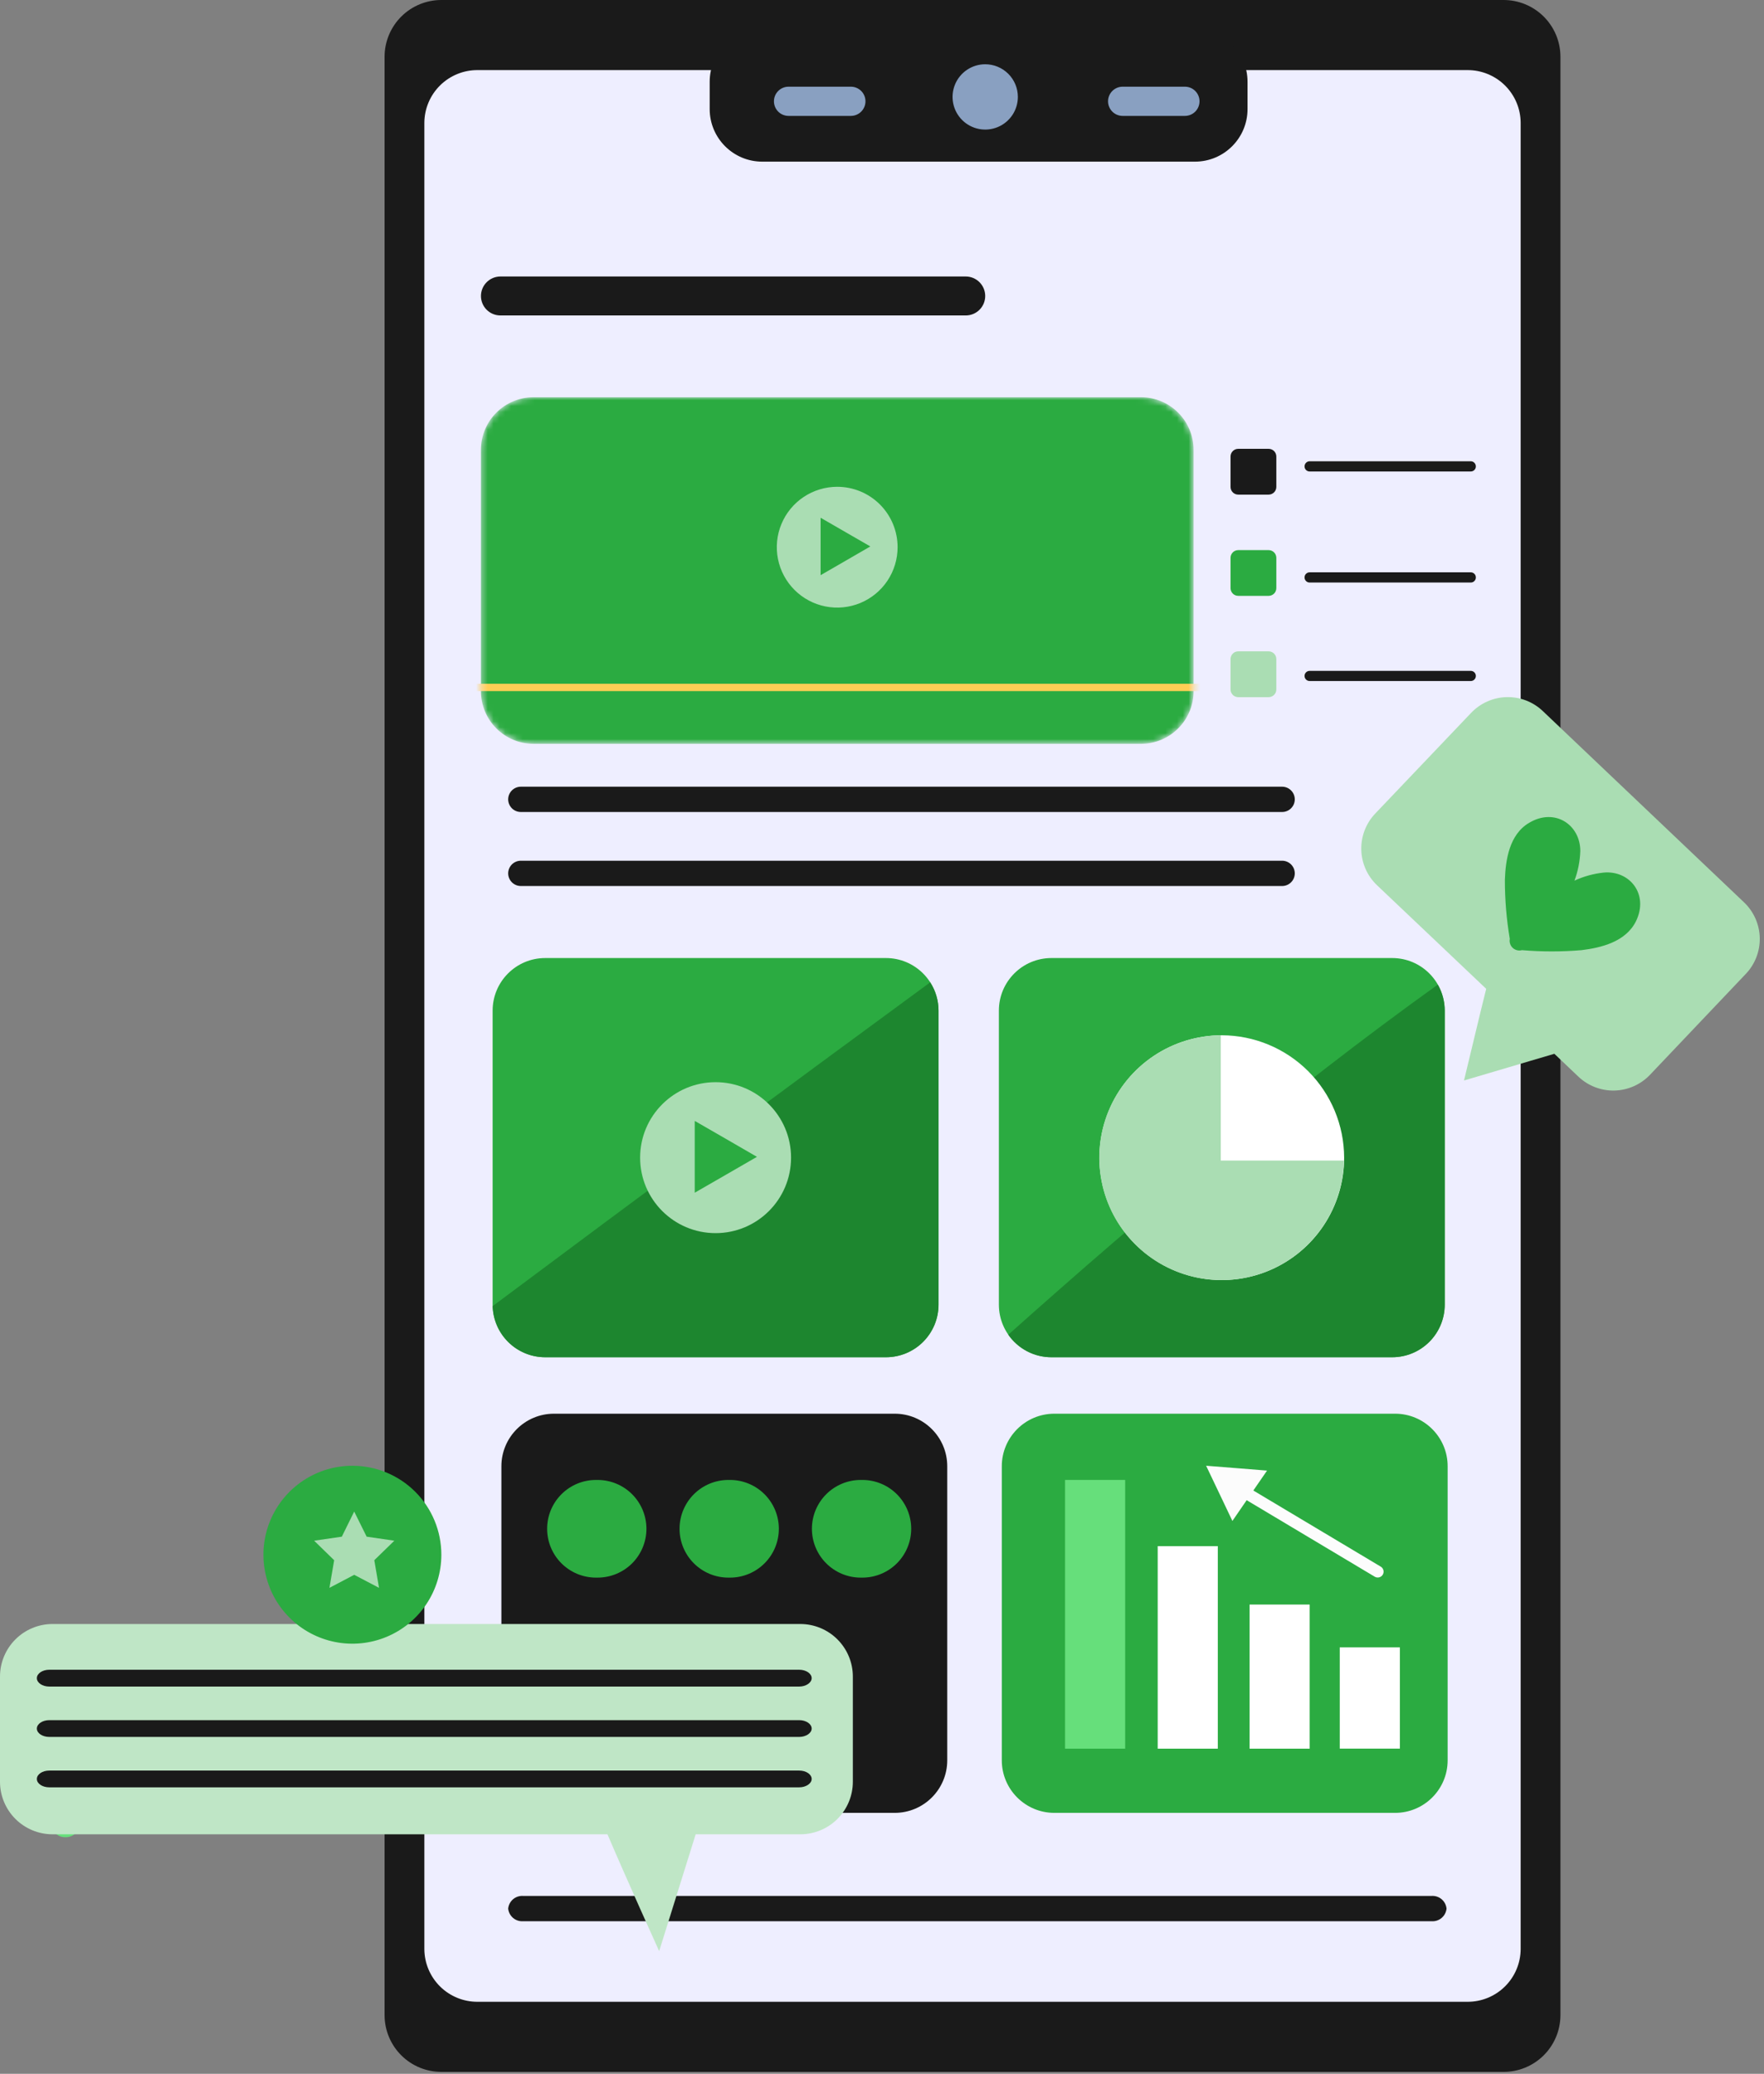 <?xml version="1.0" encoding="UTF-8"?> <svg xmlns="http://www.w3.org/2000/svg" width="302" height="355" viewBox="0 0 302 355" fill="none"><rect x="0" y="0" width="302" height="355" fill="#808080" stroke="none"/><path d="M239.75 245.34C239.7 257.4 235.81 269.23 237.09 281.34C237.096 281.558 237.157 281.77 237.269 281.957C237.38 282.144 237.538 282.299 237.727 282.408C237.916 282.516 238.129 282.574 238.347 282.577C238.564 282.579 238.779 282.525 238.97 282.42C246.58 278.56 252.51 272.33 259.63 267.75C260.98 266.88 259.73 264.75 258.37 265.59C251.24 270.17 245.31 276.4 237.71 280.26L239.59 281.34C238.31 269.23 242.2 257.4 242.25 245.34C242.25 245.009 242.118 244.691 241.884 244.456C241.649 244.222 241.331 244.09 241 244.09C240.668 244.09 240.35 244.222 240.116 244.456C239.882 244.691 239.75 245.009 239.75 245.34Z" fill="#27685B"></path><path d="M61.92 280.92C55.86 285.01 52.52 292.23 45.92 295.59C44.48 296.32 45.75 298.47 47.18 297.75C53.84 294.35 57.11 287.18 63.18 283.08C64.5 282.18 63.25 280.02 61.92 280.92Z" fill="#0B3F35"></path><path d="M84.63 245.34C84.68 257.4 88.57 269.23 87.29 281.34L89.17 280.26C81.57 276.4 75.64 270.17 68.51 265.59C67.15 264.72 65.9 266.88 67.25 267.75C74.37 272.33 80.3 278.56 87.91 282.42C88.101 282.525 88.316 282.579 88.533 282.577C88.751 282.574 88.964 282.516 89.153 282.408C89.342 282.299 89.5 282.144 89.611 281.957C89.723 281.77 89.784 281.558 89.79 281.34C91.07 269.23 87.18 257.4 87.13 245.34C87.13 245.009 86.998 244.691 86.764 244.456C86.529 244.222 86.212 244.09 85.88 244.09C85.549 244.09 85.231 244.222 84.996 244.456C84.762 244.691 84.63 245.009 84.63 245.34Z" fill="#27685B"></path><path d="M46.55 299.5C49.77 299.5 49.77 304.5 46.55 304.5C43.33 304.5 43.32 299.5 46.55 299.5Z" fill="#66DF7B"></path><path d="M33.88 284.84C37.1 284.84 37.1 289.84 33.88 289.84C30.66 289.84 30.66 284.84 33.88 284.84Z" fill="#66DF7B"></path><path d="M31.21 304.17C34.44 304.17 34.44 309.17 31.21 309.17C27.98 309.17 27.99 304.17 31.21 304.17Z" fill="#66DF7B"></path><path d="M15.21 284.84C18.44 284.84 18.44 289.84 15.21 289.84C11.98 289.84 11.99 284.84 15.21 284.84Z" fill="#66DF7B"></path><path d="M11.21 309.5C14.44 309.5 14.44 314.5 11.21 314.5C7.98 314.5 7.99 309.5 11.21 309.5Z" fill="#66DF7B"></path><path d="M267.15 345.02C267.129 347.599 266.085 350.064 264.247 351.874C262.41 353.683 259.929 354.689 257.35 354.67H75.63C74.354 354.679 73.088 354.437 71.905 353.957C70.722 353.477 69.645 352.769 68.736 351.873C67.827 350.977 67.104 349.91 66.607 348.735C66.11 347.559 65.849 346.297 65.84 345.02V9.66C65.848 8.383 66.107 7.12 66.604 5.943C67.1 4.766 67.824 3.698 68.733 2.801C69.642 1.904 70.719 1.195 71.903 0.714C73.086 0.234 74.353 -0.009 75.63 0H257.35C258.628 -0.009 259.895 0.234 261.079 0.714C262.263 1.195 263.341 1.904 264.251 2.801C265.161 3.698 265.885 4.765 266.383 5.942C266.88 7.119 267.141 8.382 267.15 9.66V345.02Z" fill="#1A1A1A"></path><path d="M260.34 333.67C260.331 334.861 260.087 336.039 259.623 337.136C259.159 338.233 258.483 339.228 257.634 340.063C256.785 340.899 255.78 341.559 254.676 342.007C253.572 342.454 252.391 342.679 251.2 342.67H81.78C79.376 342.686 77.064 341.747 75.352 340.06C73.641 338.372 72.668 336.074 72.65 333.67V21C72.668 18.596 73.641 16.298 75.352 14.611C77.064 12.923 79.376 11.984 81.78 12H251.2C252.391 11.991 253.572 12.216 254.676 12.664C255.78 13.111 256.785 13.771 257.634 14.607C258.483 15.443 259.159 16.438 259.623 17.535C260.087 18.631 260.331 19.809 260.34 21V333.67Z" fill="#EEEEFF"></path><path d="M238.34 164H180.01C175.039 164 171.01 168.03 171.01 173V223.33C171.01 228.301 175.039 232.33 180.01 232.33H238.34C243.311 232.33 247.34 228.301 247.34 223.33V173C247.34 168.03 243.311 164 238.34 164Z" fill="#2BAB41"></path><path d="M153.17 242H94.84C89.87 242 85.84 246.03 85.84 251V301.331C85.84 306.301 89.87 310.331 94.84 310.331H153.17C158.141 310.331 162.17 306.301 162.17 301.331V251C162.17 246.03 158.141 242 153.17 242Z" fill="#1A1A1A"></path><path d="M238.84 242H180.51C175.539 242 171.51 246.03 171.51 251V301.331C171.51 306.301 175.539 310.331 180.51 310.331H238.84C243.811 310.331 247.84 306.301 247.84 301.331V251C247.84 246.03 243.811 242 238.84 242Z" fill="#2BAB41"></path><path d="M172.62 228.48C173.448 229.671 174.552 230.643 175.837 231.315C177.121 231.987 178.55 232.339 180 232.34H238.34C240.727 232.34 243.016 231.392 244.704 229.704C246.392 228.016 247.34 225.727 247.34 223.34V173C247.336 171.439 246.926 169.905 246.15 168.55C220.44 186.99 196.23 207.41 172.62 228.48Z" fill="#1D862F"></path><path d="M230.12 198.17C230.12 202.314 228.891 206.364 226.589 209.809C224.287 213.255 221.015 215.94 217.187 217.525C213.359 219.111 209.147 219.526 205.083 218.718C201.019 217.909 197.286 215.914 194.356 212.984C191.426 210.054 189.431 206.321 188.623 202.257C187.814 198.193 188.229 193.981 189.815 190.153C191.4 186.325 194.086 183.053 197.531 180.751C200.976 178.449 205.026 177.22 209.17 177.22C214.722 177.233 220.043 179.445 223.969 183.371C227.895 187.297 230.107 192.618 230.12 198.17Z" fill="white"></path><path d="M209 198.67V177.23C204.884 177.259 200.867 178.5 197.452 180.798C194.036 183.095 191.373 186.348 189.796 190.15C188.218 193.953 187.795 198.135 188.58 202.176C189.366 206.217 191.324 209.937 194.211 212.871C197.097 215.806 200.784 217.825 204.812 218.677C208.839 219.528 213.028 219.175 216.856 217.66C220.683 216.145 223.98 213.536 226.333 210.159C228.687 206.781 229.994 202.786 230.09 198.67H209Z" fill="#AADDB3"></path><path d="M168.67 50.67C168.67 51.553 168.319 52.4 167.695 53.025C167.07 53.649 166.223 54 165.34 54H85.67C84.787 54 83.94 53.649 83.315 53.025C82.691 52.4 82.34 51.553 82.34 50.67C82.34 49.786 82.691 48.938 83.315 48.312C83.939 47.686 84.786 47.333 85.67 47.33H165.34C166.224 47.333 167.071 47.686 167.695 48.312C168.32 48.938 168.67 49.786 168.67 50.67Z" fill="#1A1A1A"></path><mask id="mask0_600_745" style="mask-type:luminance" maskUnits="userSpaceOnUse" x="82" y="68" width="123" height="60"><path d="M195.34 68.001H91.34C86.37 68.001 82.34 72.03 82.34 77.001V118.33C82.34 123.301 86.37 127.33 91.34 127.33H195.34C200.311 127.33 204.34 123.301 204.34 118.33V77.001C204.34 72.03 200.311 68.001 195.34 68.001Z" fill="white"></path></mask><g mask="url(#mask0_600_745)"><path d="M195.34 68.001H91.34C86.37 68.001 82.34 72.03 82.34 77.001V118.33C82.34 123.301 86.37 127.33 91.34 127.33H195.34C200.311 127.33 204.34 123.301 204.34 118.33V77.001C204.34 72.03 200.311 68.001 195.34 68.001Z" fill="#2BAB41"></path><path d="M79.67 118.3H206.33C206.482 118.281 206.622 118.207 206.723 118.092C206.825 117.977 206.881 117.829 206.881 117.675C206.881 117.522 206.825 117.374 206.723 117.259C206.622 117.144 206.482 117.07 206.33 117.05H79.67C79.518 117.07 79.378 117.144 79.277 117.259C79.175 117.374 79.119 117.522 79.119 117.675C79.119 117.829 79.175 117.977 79.277 118.092C79.378 118.207 79.518 118.281 79.67 118.3Z" fill="#FFCE55"></path><path d="M153.67 93.661C153.672 95.707 153.067 97.707 151.932 99.409C150.796 101.111 149.181 102.438 147.292 103.222C145.402 104.005 143.322 104.211 141.315 103.812C139.309 103.414 137.465 102.429 136.019 100.982C134.572 99.535 133.587 97.692 133.188 95.685C132.79 93.679 132.995 91.599 133.779 89.709C134.563 87.819 135.89 86.204 137.592 85.069C139.294 83.934 141.294 83.329 143.34 83.331C146.08 83.331 148.707 84.419 150.644 86.356C152.582 88.293 153.67 90.921 153.67 93.661Z" fill="#AADDB3"></path><path d="M149 93.54L144.75 96L140.49 98.46V93.54V88.63L144.75 91.09L149 93.54Z" fill="#2BAB41"></path></g><path d="M217.19 76.83H211.99C211.261 76.83 210.67 77.421 210.67 78.15V83.35C210.67 84.079 211.261 84.67 211.99 84.67H217.19C217.919 84.67 218.51 84.079 218.51 83.35V78.15C218.51 77.421 217.919 76.83 217.19 76.83Z" fill="#1A1A1A"></path><path d="M217.19 94.17H211.99C211.261 94.17 210.67 94.761 210.67 95.49V100.68C210.67 101.409 211.261 102 211.99 102H217.19C217.919 102 218.51 101.409 218.51 100.68V95.49C218.51 94.761 217.919 94.17 217.19 94.17Z" fill="#2BAB41"></path><path d="M217.19 111.5H211.99C211.261 111.5 210.67 112.091 210.67 112.82V118.02C210.67 118.749 211.261 119.34 211.99 119.34H217.19C217.919 119.34 218.51 118.749 218.51 118.02V112.82C218.51 112.091 217.919 111.5 217.19 111.5Z" fill="#AADDB3"></path><path d="M252.67 79.841C252.67 80.071 252.578 80.293 252.415 80.456C252.252 80.619 252.031 80.71 251.8 80.71H224.21C223.979 80.71 223.758 80.619 223.595 80.456C223.432 80.293 223.34 80.071 223.34 79.841C223.34 79.609 223.431 79.386 223.594 79.222C223.757 79.057 223.978 78.963 224.21 78.96H251.8C252.032 78.963 252.253 79.057 252.416 79.222C252.579 79.386 252.67 79.609 252.67 79.841Z" fill="#1A1A1A"></path><path d="M252.67 98.84C252.671 98.955 252.65 99.07 252.607 99.176C252.563 99.283 252.5 99.38 252.419 99.462C252.338 99.544 252.241 99.609 252.135 99.653C252.029 99.697 251.915 99.72 251.8 99.72H224.21C224.095 99.72 223.981 99.697 223.875 99.653C223.768 99.609 223.672 99.544 223.591 99.462C223.51 99.38 223.446 99.283 223.403 99.176C223.36 99.07 223.339 98.955 223.34 98.84C223.34 98.609 223.432 98.388 223.595 98.225C223.758 98.062 223.979 97.97 224.21 97.97H251.8C252.031 97.97 252.252 98.062 252.415 98.225C252.578 98.388 252.67 98.609 252.67 98.84Z" fill="#1A1A1A"></path><path d="M252.67 115.71C252.67 115.941 252.578 116.162 252.415 116.326C252.252 116.489 252.031 116.58 251.8 116.58H224.21C223.979 116.58 223.758 116.489 223.595 116.326C223.432 116.162 223.34 115.941 223.34 115.71C223.34 115.48 223.432 115.258 223.595 115.095C223.758 114.932 223.979 114.84 224.21 114.84H251.8C252.031 114.84 252.252 114.932 252.415 115.095C252.578 115.258 252.67 115.48 252.67 115.71Z" fill="#1A1A1A"></path><path d="M221.67 136.84C221.667 137.414 221.438 137.964 221.031 138.368C220.624 138.773 220.074 139 219.5 139H89.17C88.596 139 88.046 138.773 87.639 138.368C87.233 137.964 87.003 137.414 87 136.84C87 136.265 87.229 135.713 87.636 135.306C88.043 134.899 88.594 134.67 89.17 134.67H219.5C220.076 134.67 220.628 134.899 221.034 135.306C221.441 135.713 221.67 136.265 221.67 136.84Z" fill="#1A1A1A"></path><path d="M221.67 149.5C221.67 150.076 221.441 150.628 221.034 151.035C220.628 151.442 220.076 151.67 219.5 151.67H89.17C88.594 151.67 88.043 151.442 87.636 151.035C87.229 150.628 87 150.076 87 149.5C87.003 148.927 87.233 148.377 87.639 147.972C88.046 147.568 88.596 147.34 89.17 147.34H219.5C220.074 147.34 220.624 147.568 221.031 147.972C221.438 148.377 221.667 148.927 221.67 149.5Z" fill="#1A1A1A"></path><path d="M247.65 326.72C247.587 327.347 247.28 327.925 246.796 328.329C246.312 328.732 245.689 328.93 245.06 328.88H89.59C88.962 328.93 88.338 328.732 87.854 328.329C87.37 327.925 87.064 327.347 87 326.72C87.061 326.091 87.367 325.511 87.851 325.105C88.335 324.699 88.96 324.5 89.59 324.55H245.06C245.69 324.5 246.315 324.699 246.799 325.105C247.283 325.511 247.589 326.091 247.65 326.72Z" fill="#1A1A1A"></path><path d="M298.6 154.48L264.13 121.72C262.462 120.134 260.232 119.276 257.931 119.334C255.63 119.392 253.446 120.362 251.86 122.03L235.44 139.27C233.854 140.938 232.996 143.168 233.054 145.469C233.112 147.77 234.082 149.954 235.75 151.54L254.44 169.27L253.44 173.33L250.64 184.96L262.11 181.57L266.11 180.39L270.22 184.3C271.89 185.885 274.12 186.741 276.421 186.681C278.722 186.621 280.905 185.649 282.49 183.98L298.86 166.74C299.649 165.919 300.269 164.95 300.683 163.889C301.097 162.827 301.298 161.695 301.274 160.556C301.25 159.417 301.001 158.294 300.542 157.252C300.083 156.209 299.423 155.267 298.6 154.48Z" fill="#AADDB3"></path><path d="M280.09 157.68C282.32 153.08 279 148.96 274.55 149.37C272.819 149.554 271.13 150.02 269.55 150.75C270.157 149.122 270.495 147.407 270.55 145.67C270.55 141.2 266.21 138.23 261.81 140.84C258.37 142.84 257.76 147.27 257.64 150.56C257.631 153.965 257.912 157.364 258.48 160.72C258.426 160.999 258.444 161.287 258.532 161.557C258.62 161.827 258.775 162.07 258.983 162.264C259.192 162.457 259.446 162.594 259.722 162.661C259.998 162.729 260.286 162.725 260.56 162.65C263.954 162.935 267.366 162.935 270.76 162.65C274.01 162.25 278.33 161.27 280.09 157.68Z" fill="#2BAB41"></path><path d="M151.67 164H93.34C88.37 164 84.34 168.03 84.34 173V223.33C84.34 228.301 88.37 232.33 93.34 232.33H151.67C156.641 232.33 160.67 228.301 160.67 223.33V173C160.67 168.03 156.641 164 151.67 164Z" fill="#2BAB41"></path><path d="M84.35 223.58C84.413 225.925 85.388 228.153 87.069 229.79C88.751 231.426 91.004 232.341 93.35 232.34H151.68C154.067 232.34 156.356 231.392 158.044 229.704C159.732 228.016 160.68 225.727 160.68 223.34V173C160.679 171.283 160.182 169.602 159.25 168.16C134.203 186.52 109.237 204.993 84.35 223.58Z" fill="#1D862F"></path><path d="M122.51 211.09C129.646 211.09 135.43 205.306 135.43 198.17C135.43 191.035 129.646 185.25 122.51 185.25C115.375 185.25 109.59 191.035 109.59 198.17C109.59 205.306 115.375 211.09 122.51 211.09Z" fill="#AADDB3"></path><path d="M129.59 198.03L124.27 201.1L118.94 204.17V198.03V191.88L124.27 194.95L129.59 198.03Z" fill="#2BAB41"></path><path d="M192.63 253.34H182.34V299.34H192.63V253.34Z" fill="#66DF7B"></path><path d="M208.49 264.67H198.2V299.34H208.49V264.67Z" fill="white"></path><path d="M224.22 274.67H213.93V299.34H224.22V274.67Z" fill="white"></path><path d="M239.66 282H229.37V299.331H239.66V282Z" fill="white"></path><path d="M236.37 268.17C228.257 263.323 220.143 258.477 212.03 253.63C211.916 253.564 211.79 253.522 211.659 253.505C211.528 253.488 211.396 253.497 211.268 253.531C211.141 253.566 211.022 253.625 210.918 253.705C210.813 253.786 210.726 253.886 210.66 254C210.594 254.114 210.552 254.24 210.535 254.371C210.518 254.502 210.527 254.634 210.561 254.762C210.596 254.889 210.655 255.008 210.735 255.112C210.816 255.217 210.916 255.304 211.03 255.37L235.37 269.91C235.484 269.976 235.61 270.018 235.741 270.035C235.872 270.052 236.004 270.043 236.132 270.009C236.259 269.974 236.378 269.915 236.482 269.835C236.587 269.754 236.674 269.654 236.74 269.54C236.806 269.426 236.848 269.3 236.865 269.169C236.882 269.038 236.873 268.906 236.839 268.778C236.804 268.651 236.745 268.532 236.665 268.428C236.585 268.323 236.484 268.236 236.37 268.17Z" fill="#FCFCFC"></path><path d="M216.92 251.74L213.95 256.05L210.99 260.36L208.74 255.63L206.49 250.91L211.7 251.32L216.92 251.74Z" fill="#FCFCFC"></path><path d="M137 278H9C6.613 278 4.324 278.949 2.636 280.637C0.948 282.324 0 284.614 0 287V305C0 307.387 0.948 309.677 2.636 311.364C4.324 313.052 6.613 314 9 314H104C107 321.06 112.85 334 112.85 334L119.1 314H137.01C139.397 314 141.686 313.052 143.374 311.364C145.062 309.677 146.01 307.387 146.01 305V287C146.01 285.818 145.777 284.647 145.324 283.554C144.871 282.461 144.207 281.469 143.37 280.633C142.534 279.797 141.54 279.134 140.447 278.683C139.354 278.231 138.183 277.999 137 278Z" fill="#BFE6C6"></path><path d="M138.96 287.27C138.96 288.06 137.96 288.71 136.83 288.71H8.44C7.26 288.71 6.31 288.06 6.31 287.27C6.31 286.48 7.26 285.83 8.44 285.83H136.83C138 285.83 138.96 286.48 138.96 287.27Z" fill="#1A1A1A"></path><path d="M138.96 295.9C138.96 296.69 137.96 297.33 136.83 297.33H8.44C7.26 297.33 6.31 296.69 6.31 295.9C6.31 295.11 7.26 294.46 8.44 294.46H136.83C138 294.46 138.96 295.11 138.96 295.9Z" fill="#1A1A1A"></path><path d="M138.96 304.53C138.96 305.32 137.96 305.96 136.83 305.96H8.44C7.26 305.96 6.31 305.32 6.31 304.53C6.31 303.73 7.26 303.09 8.44 303.09H136.83C138 303.09 138.96 303.73 138.96 304.53Z" fill="#1A1A1A"></path><path d="M110.67 261.7C110.67 263.918 109.789 266.044 108.221 267.612C106.654 269.18 104.527 270.06 102.31 270.06H102.03C99.813 270.06 97.686 269.18 96.119 267.612C94.551 266.044 93.67 263.918 93.67 261.7C93.67 259.483 94.551 257.357 96.119 255.789C97.686 254.221 99.813 253.34 102.03 253.34H102.31C104.527 253.34 106.654 254.221 108.221 255.789C109.789 257.357 110.67 259.483 110.67 261.7Z" fill="#2BAB41"></path><path d="M133.34 261.7C133.34 262.799 133.123 263.887 132.703 264.902C132.282 265.917 131.665 266.839 130.888 267.615C130.111 268.392 129.188 269.007 128.172 269.427C127.157 269.846 126.069 270.062 124.97 270.06H124.7C122.483 270.06 120.356 269.18 118.789 267.612C117.221 266.044 116.34 263.918 116.34 261.7C116.34 259.483 117.221 257.357 118.789 255.789C120.356 254.221 122.483 253.34 124.7 253.34H124.97C126.069 253.339 127.157 253.554 128.172 253.974C129.188 254.393 130.111 255.009 130.888 255.785C131.665 256.562 132.282 257.484 132.703 258.499C133.123 259.514 133.34 260.602 133.34 261.7Z" fill="#2BAB41"></path><path d="M156 261.7C156 263.918 155.119 266.044 153.551 267.612C151.984 269.18 149.857 270.06 147.64 270.06H147.37C146.271 270.062 145.183 269.846 144.168 269.427C143.152 269.007 142.23 268.392 141.452 267.615C140.675 266.839 140.058 265.917 139.637 264.902C139.217 263.887 139 262.799 139 261.7C139 260.602 139.217 259.514 139.637 258.499C140.058 257.484 140.675 256.562 141.452 255.785C142.23 255.009 143.152 254.393 144.168 253.974C145.183 253.554 146.271 253.339 147.37 253.34H147.64C149.857 253.34 151.984 254.221 153.551 255.789C155.119 257.357 156 259.483 156 261.7Z" fill="#2BAB41"></path><path d="M75.56 266.13C75.562 269.143 74.671 272.088 72.998 274.594C71.326 277.1 68.948 279.054 66.165 280.208C63.383 281.362 60.32 281.665 57.365 281.079C54.41 280.492 51.695 279.042 49.564 276.913C47.433 274.783 45.982 272.07 45.393 269.115C44.805 266.16 45.106 263.098 46.258 260.314C47.411 257.531 49.363 255.152 51.868 253.478C54.372 251.804 57.317 250.91 60.33 250.91C64.368 250.91 68.24 252.513 71.096 255.367C73.952 258.221 75.557 262.093 75.56 266.13Z" fill="#2BAB41"></path><path d="M60.64 258.75L62.77 263.051L67.51 263.741L64.08 267.081L64.89 271.81L60.64 269.581L56.4 271.81L57.21 267.081L53.78 263.741L58.52 263.051L60.64 258.75Z" fill="#AADDB3"></path><path d="M204.58 5H130.5C125.529 5 121.5 9.03 121.5 14.001V18.671C121.5 23.641 125.529 27.671 130.5 27.671H204.58C209.551 27.671 213.58 23.641 213.58 18.671V14.001C213.58 9.03 209.551 5 204.58 5Z" fill="#1A1A1A"></path><path d="M174.26 16.59C174.26 17.696 173.932 18.777 173.318 19.696C172.704 20.615 171.831 21.332 170.809 21.755C169.788 22.178 168.664 22.289 167.58 22.073C166.495 21.857 165.499 21.325 164.717 20.543C163.936 19.761 163.403 18.765 163.187 17.681C162.972 16.597 163.082 15.473 163.506 14.451C163.929 13.43 164.645 12.557 165.564 11.943C166.484 11.328 167.564 11.001 168.67 11.001C170.153 11.001 171.574 11.589 172.623 12.638C173.671 13.686 174.26 15.108 174.26 16.59Z" fill="#89A0C1"></path><path d="M135 19.84H145.67C146.333 19.84 146.969 19.577 147.438 19.108C147.907 18.639 148.17 18.003 148.17 17.34C148.17 16.677 147.907 16.041 147.438 15.573C146.969 15.104 146.333 14.84 145.67 14.84H135C134.337 14.84 133.701 15.104 133.232 15.573C132.763 16.041 132.5 16.677 132.5 17.34C132.5 18.003 132.763 18.639 133.232 19.108C133.701 19.577 134.337 19.84 135 19.84Z" fill="#89A0C1"></path><path d="M192.2 19.84H202.86C203.523 19.84 204.159 19.577 204.628 19.108C205.097 18.639 205.36 18.003 205.36 17.34C205.36 16.677 205.097 16.041 204.628 15.573C204.159 15.104 203.523 14.84 202.86 14.84H192.2C191.537 14.84 190.901 15.104 190.432 15.573C189.963 16.041 189.7 16.677 189.7 17.34C189.7 18.003 189.963 18.639 190.432 19.108C190.901 19.577 191.537 19.84 192.2 19.84Z" fill="#89A0C1"></path></svg> 